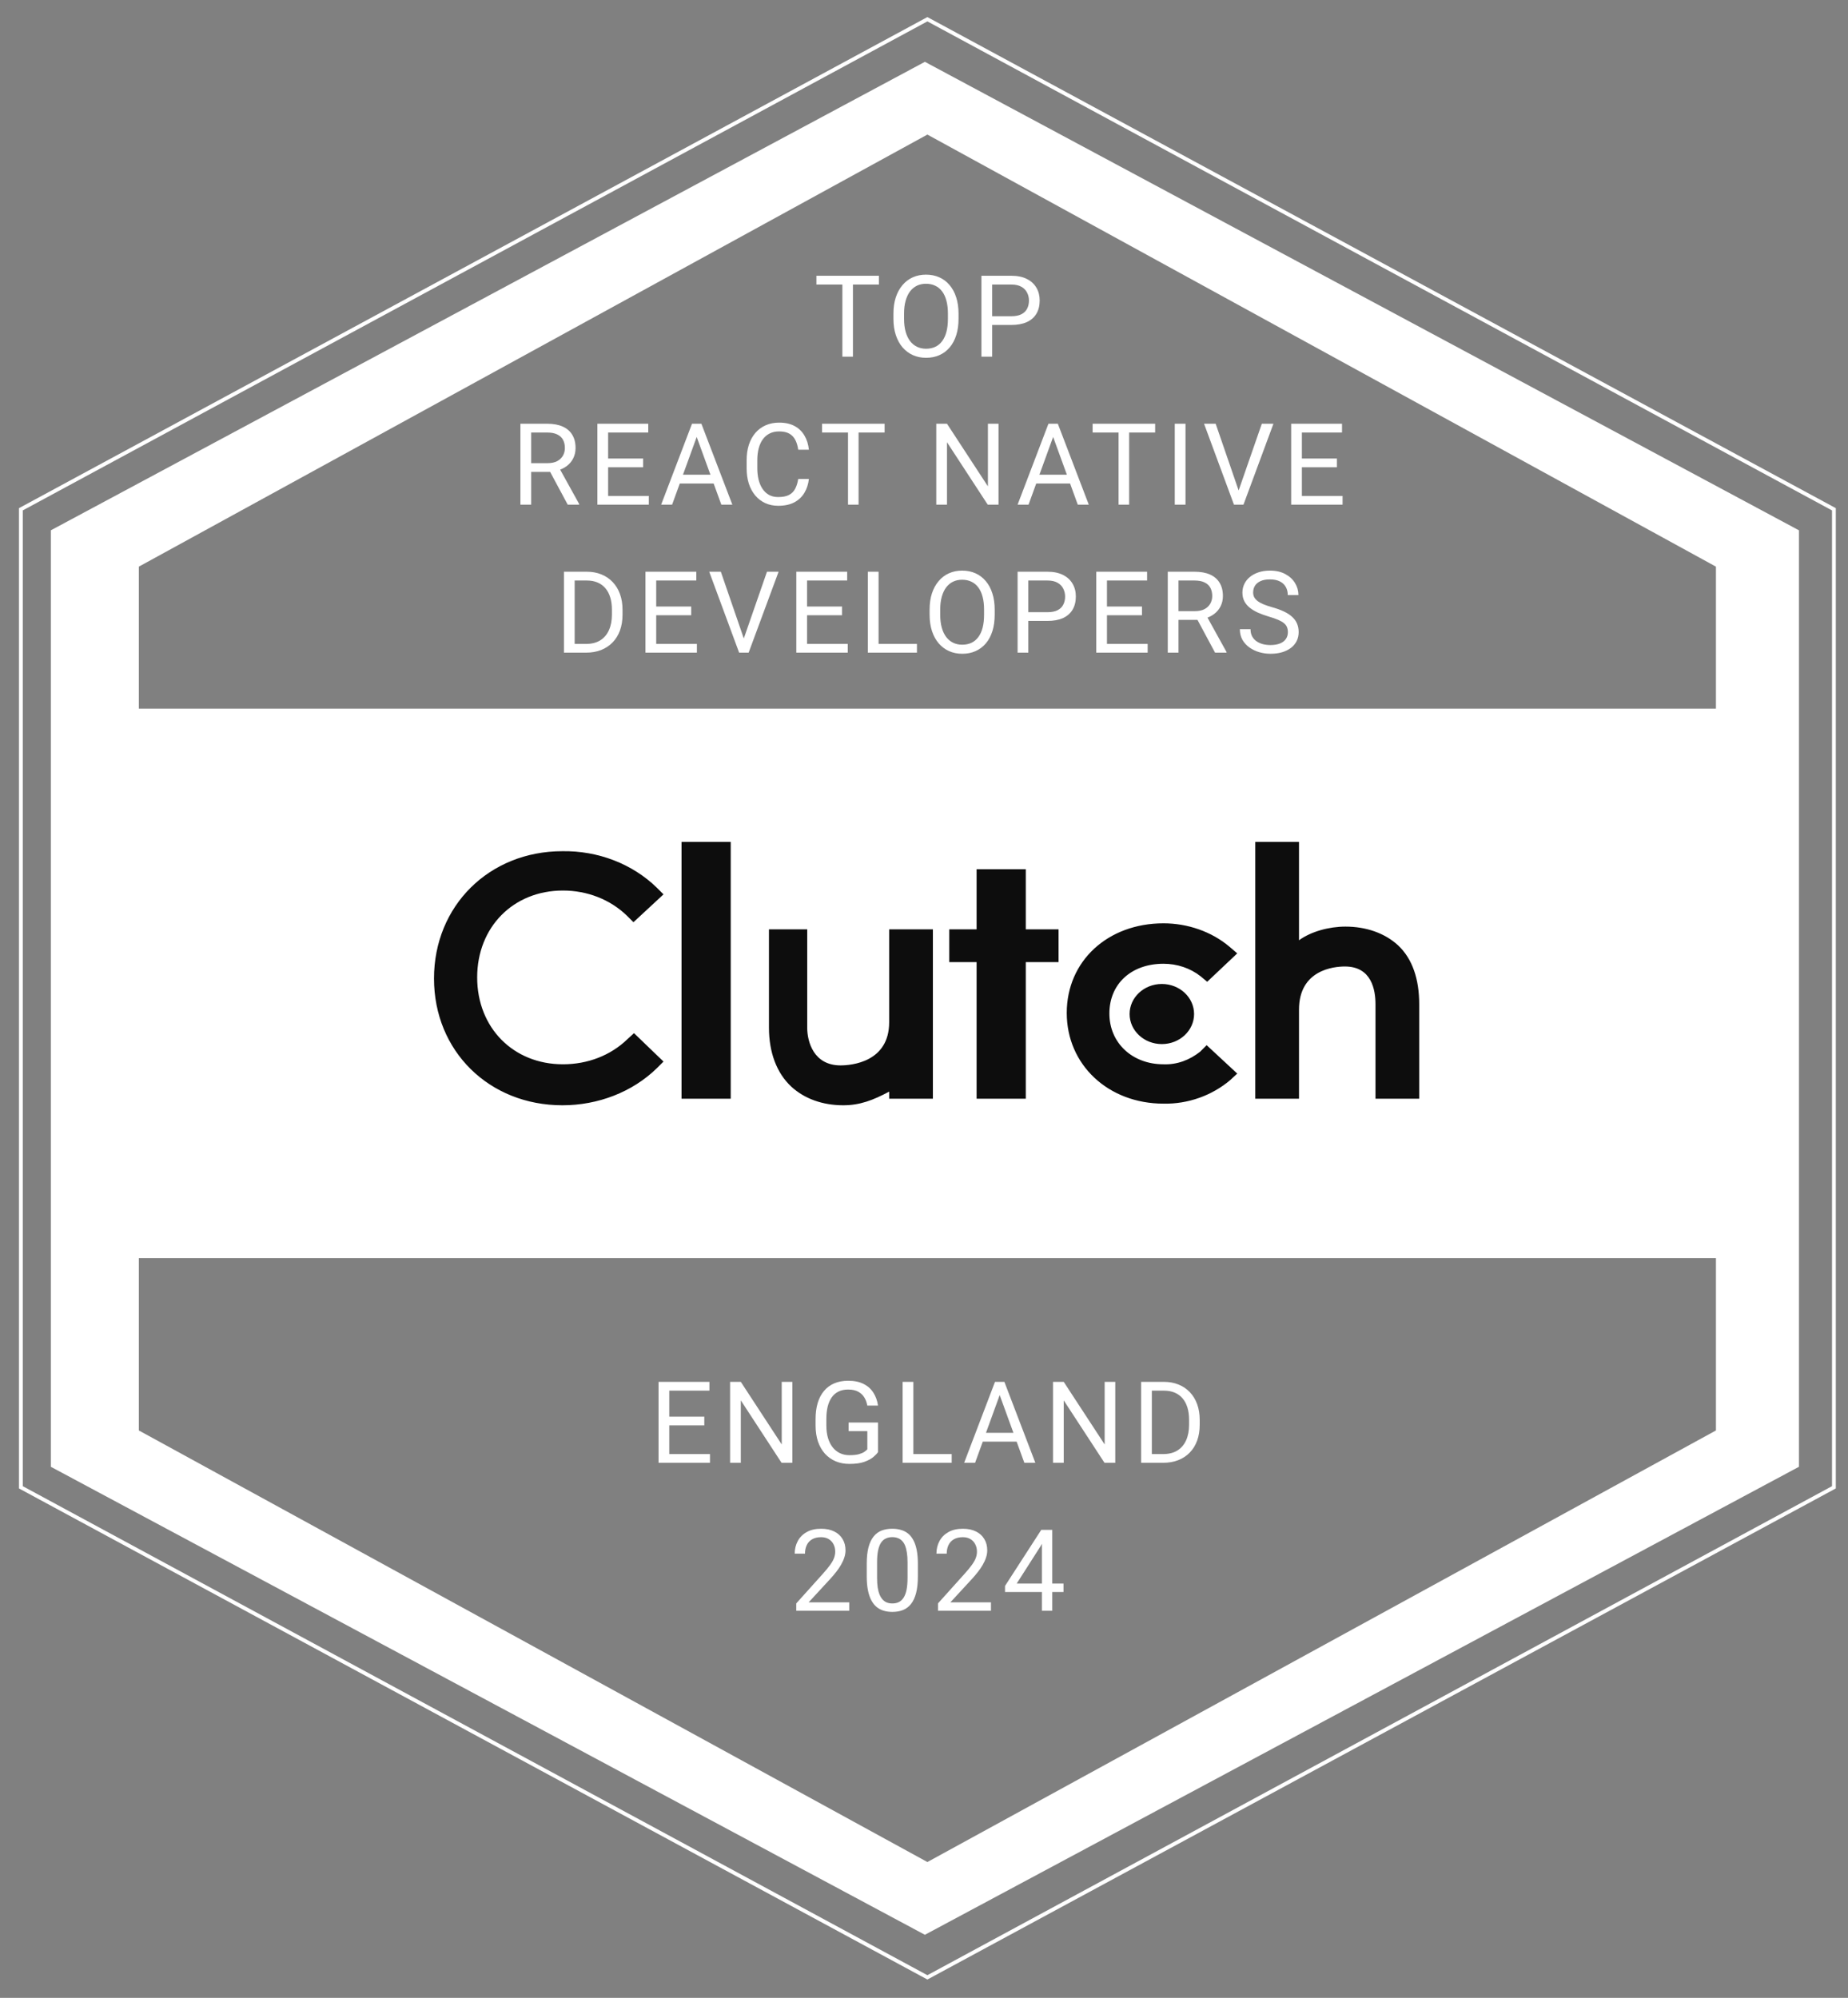 <svg width="974" height="1053" viewBox="0 0 974 1053" fill="none" xmlns="http://www.w3.org/2000/svg">
<rect x="0" y="0" width="974" height="1053" fill="#808080" stroke="none"/>
<path d="M967.573 267.834V784.511L488.786 1043.35L10 784.511V267.834L488.786 9L967.573 267.834ZM12 269.025V783.318L488.786 1041.07L965.573 783.318V269.025L488.786 11.273L12 269.025ZM948.146 279.512V773.105L487.471 1019.77L26.795 773.105V279.512L487.471 32.583L948.146 279.512ZM73.179 663.066V753.954L73.698 754.238L488.307 981.16L488.787 981.423L489.267 981.16L903.875 754.238L904.395 753.954V663.066H73.179ZM488.307 71.193L73.698 298.378L73.179 298.663V373.492H904.395V298.663L903.875 298.378L489.268 71.193L488.787 70.93L488.307 71.193Z" fill="white"/>
<path d="M296.425 448.64C315.144 448.352 333.288 455.264 346.248 467.937L349.703 471.393L333.864 486.08L330.408 482.624C321.48 473.984 309.385 469.376 296.713 469.376C270.505 469.376 251.498 488.672 251.498 515.169C251.498 541.665 270.505 560.959 296.713 560.959C309.672 560.959 321.768 556.353 330.695 547.713L334.152 544.545L349.703 559.521L346.248 562.974C333.288 575.645 315.144 582.559 296.425 582.559C257.834 582.559 228.746 554.049 228.746 515.745C228.746 477.441 257.833 448.64 296.425 448.64ZM425.446 541.665C425.446 549.153 428.902 561.54 443.014 561.54C448.773 561.54 468.645 559.809 468.646 538.785V489.824H491.685V579.103H468.646V575.359C460.006 579.971 453.094 582.559 444.454 582.559C433.51 582.559 424.006 579.102 417.095 572.771C409.318 565.571 405.286 554.625 405.286 541.665V489.824H425.446V541.665ZM613.219 486.656C625.89 486.656 638.562 490.977 648.063 499.041L652.102 502.496L636.26 517.473L632.804 514.593C627.332 510.273 620.419 507.969 613.219 507.969C596.223 507.969 584.707 518.625 584.707 534.177C584.707 549.728 596.804 560.959 613.219 560.959C620.419 561.246 627.045 558.657 632.517 554.337L635.974 550.881L652.102 565.857L648.35 569.313C638.848 577.374 626.177 581.985 613.219 581.698C584.133 581.698 562.239 561.245 562.239 533.889C562.239 506.529 583.846 486.656 613.219 486.656ZM385.128 579.103H359.208V443.744H385.128V579.103ZM540.645 489.825H557.922V507.104H540.645V579.103H514.725V507.104H500.324V489.825H514.725V458.145H540.645V489.825ZM684.644 495.585C690.975 490.977 700.485 488.384 709.126 488.384C720.069 488.384 729.857 491.841 736.771 498.177C744.544 505.377 748.001 516.32 748.001 529.28V579.103H724.96V529.28C724.96 521.792 722.945 509.408 708.832 509.408C703.074 509.408 684.644 511.136 684.644 532.16V579.103H661.603V443.744H684.644V495.585ZM612.358 518.625C621.736 518.625 629.347 525.716 629.347 534.465C629.347 543.213 621.736 550.305 612.358 550.305C602.973 550.305 595.363 543.213 595.363 534.465C595.363 525.716 602.973 518.625 612.358 518.625Z" fill="#0D0D0D"/>
<path d="M449.543 145.344V188H443.976V145.344H449.543ZM463.254 145.344V149.973H430.295V145.344H463.254ZM505.203 165.324V168.02C505.203 171.223 504.803 174.094 504.002 176.633C503.201 179.172 502.049 181.33 500.545 183.107C499.041 184.885 497.234 186.242 495.125 187.18C493.035 188.117 490.691 188.586 488.094 188.586C485.574 188.586 483.26 188.117 481.15 187.18C479.061 186.242 477.244 184.885 475.701 183.107C474.178 181.33 472.996 179.172 472.156 176.633C471.316 174.094 470.896 171.223 470.896 168.02V165.324C470.896 162.121 471.307 159.26 472.127 156.74C472.967 154.201 474.148 152.043 475.672 150.266C477.195 148.469 479.002 147.102 481.092 146.164C483.201 145.227 485.516 144.758 488.035 144.758C490.633 144.758 492.977 145.227 495.066 146.164C497.176 147.102 498.982 148.469 500.486 150.266C502.01 152.043 503.172 154.201 503.973 156.74C504.793 159.26 505.203 162.121 505.203 165.324ZM499.607 168.02V165.266C499.607 162.727 499.344 160.48 498.816 158.527C498.309 156.574 497.557 154.934 496.561 153.605C495.564 152.277 494.344 151.271 492.898 150.588C491.473 149.904 489.852 149.562 488.035 149.562C486.277 149.562 484.686 149.904 483.26 150.588C481.854 151.271 480.643 152.277 479.627 153.605C478.631 154.934 477.859 156.574 477.312 158.527C476.766 160.48 476.492 162.727 476.492 165.266V168.02C476.492 170.578 476.766 172.844 477.312 174.816C477.859 176.77 478.641 178.42 479.656 179.768C480.691 181.096 481.912 182.102 483.318 182.785C484.744 183.469 486.336 183.811 488.094 183.811C489.93 183.811 491.561 183.469 492.986 182.785C494.412 182.102 495.613 181.096 496.59 179.768C497.586 178.42 498.338 176.77 498.846 174.816C499.354 172.844 499.607 170.578 499.607 168.02ZM533.002 171.271H521.606V166.672H533.002C535.209 166.672 536.996 166.32 538.364 165.617C539.731 164.914 540.727 163.938 541.352 162.688C541.996 161.438 542.319 160.012 542.319 158.41C542.319 156.945 541.996 155.568 541.352 154.279C540.727 152.99 539.731 151.955 538.364 151.174C536.996 150.373 535.209 149.973 533.002 149.973H522.924V188H517.27V145.344H533.002C536.225 145.344 538.95 145.9 541.176 147.014C543.403 148.127 545.092 149.67 546.245 151.643C547.397 153.596 547.973 155.832 547.973 158.352C547.973 161.086 547.397 163.42 546.245 165.354C545.092 167.287 543.403 168.762 541.176 169.777C538.95 170.773 536.225 171.271 533.002 171.271ZM274.29 223.344H288.411C291.614 223.344 294.319 223.832 296.526 224.809C298.753 225.785 300.442 227.23 301.595 229.145C302.766 231.039 303.352 233.373 303.352 236.146C303.352 238.1 302.952 239.887 302.151 241.508C301.37 243.109 300.237 244.477 298.753 245.609C297.288 246.723 295.53 247.553 293.479 248.1L291.897 248.715H278.626L278.567 244.115H288.587C290.618 244.115 292.307 243.764 293.655 243.061C295.003 242.338 296.018 241.371 296.702 240.16C297.386 238.949 297.727 237.611 297.727 236.146C297.727 234.506 297.405 233.07 296.761 231.84C296.116 230.609 295.1 229.662 293.714 228.998C292.346 228.314 290.579 227.973 288.411 227.973H279.944V266H274.29V223.344ZM299.221 266L288.85 246.664L294.739 246.635L305.257 265.648V266H299.221ZM341.962 261.4V266H319.374V261.4H341.962ZM320.517 223.344V266H314.862V223.344H320.517ZM338.974 241.684V246.283H319.374V241.684H338.974ZM341.669 223.344V227.973H319.374V223.344H341.669ZM368.355 227.123L354.234 266H348.462L364.722 223.344H368.443L368.355 227.123ZM380.191 266L366.041 227.123L365.953 223.344H369.673L385.992 266H380.191ZM379.459 250.209V254.838H355.494V250.209H379.459ZM420.705 252.436H426.33C426.037 255.131 425.266 257.543 424.016 259.672C422.766 261.801 420.998 263.49 418.713 264.74C416.428 265.971 413.576 266.586 410.158 266.586C407.658 266.586 405.383 266.117 403.332 265.18C401.301 264.242 399.553 262.914 398.088 261.195C396.623 259.457 395.49 257.377 394.689 254.955C393.908 252.514 393.518 249.799 393.518 246.811V242.562C393.518 239.574 393.908 236.869 394.689 234.447C395.49 232.006 396.633 229.916 398.117 228.178C399.621 226.439 401.428 225.102 403.537 224.164C405.646 223.227 408.02 222.758 410.656 222.758C413.879 222.758 416.604 223.363 418.83 224.574C421.057 225.785 422.785 227.465 424.016 229.613C425.266 231.742 426.037 234.213 426.33 237.025H420.705C420.432 235.033 419.924 233.324 419.182 231.898C418.439 230.453 417.385 229.34 416.018 228.559C414.65 227.777 412.863 227.387 410.656 227.387C408.762 227.387 407.092 227.748 405.646 228.471C404.221 229.193 403.02 230.219 402.043 231.547C401.086 232.875 400.363 234.467 399.875 236.322C399.387 238.178 399.143 240.238 399.143 242.504V246.811C399.143 248.9 399.357 250.863 399.787 252.699C400.236 254.535 400.91 256.146 401.809 257.533C402.707 258.92 403.85 260.014 405.236 260.814C406.623 261.596 408.264 261.986 410.158 261.986C412.561 261.986 414.475 261.605 415.9 260.844C417.326 260.082 418.4 258.988 419.123 257.562C419.865 256.137 420.393 254.428 420.705 252.436ZM452.518 223.344V266H446.952V223.344H452.518ZM466.229 223.344V227.973H433.27V223.344H466.229ZM526.28 223.344V266H520.597L499.122 233.1V266H493.468V223.344H499.122L520.685 256.332V223.344H526.28ZM556.218 227.123L542.097 266H536.326L552.586 223.344H556.306L556.218 227.123ZM568.054 266L553.904 227.123L553.816 223.344H557.537L573.855 266H568.054ZM567.322 250.209V254.838H543.357V250.209H567.322ZM595.121 223.344V266H589.555V223.344H595.121ZM608.832 223.344V227.973H575.873V223.344H608.832ZM624.825 223.344V266H619.17V223.344H624.825ZM652.477 259.525L665.046 223.344H671.169L655.378 266H651.013L652.477 259.525ZM640.729 223.344L653.18 259.525L654.733 266H650.368L634.606 223.344H640.729ZM707.611 261.4V266H685.023V261.4H707.611ZM686.165 223.344V266H680.511V223.344H686.165ZM704.622 241.684V246.283H685.023V241.684H704.622ZM707.318 223.344V227.973H685.023V223.344H707.318ZM308.769 344H299.863L299.921 339.4H308.769C311.816 339.4 314.355 338.766 316.386 337.496C318.417 336.207 319.941 334.41 320.956 332.105C321.991 329.781 322.509 327.066 322.509 323.961V321.354C322.509 318.912 322.216 316.744 321.63 314.85C321.044 312.936 320.185 311.324 319.052 310.016C317.919 308.688 316.532 307.682 314.892 306.998C313.271 306.314 311.405 305.973 309.296 305.973H299.687V301.344H309.296C312.089 301.344 314.638 301.812 316.943 302.75C319.247 303.668 321.23 305.006 322.89 306.764C324.57 308.502 325.859 310.611 326.757 313.092C327.655 315.553 328.105 318.326 328.105 321.412V323.961C328.105 327.047 327.655 329.83 326.757 332.311C325.859 334.771 324.56 336.871 322.861 338.609C321.181 340.348 319.15 341.686 316.767 342.623C314.404 343.541 311.738 344 308.769 344ZM302.88 301.344V344H297.226V301.344H302.88ZM367.3 339.4V344H344.713V339.4H367.3ZM345.855 301.344V344H340.201V301.344H345.855ZM364.312 319.684V324.283H344.713V319.684H364.312ZM367.007 301.344V305.973H344.713V301.344H367.007ZM391.672 337.525L404.24 301.344H410.363L394.572 344H390.207L391.672 337.525ZM379.924 301.344L392.375 337.525L393.928 344H389.562L373.801 301.344H379.924ZM446.805 339.4V344H424.217V339.4H446.805ZM425.36 301.344V344H419.705V301.344H425.36ZM443.817 319.684V324.283H424.217V319.684H443.817ZM446.512 301.344V305.973H424.217V301.344H446.512ZM483.276 339.4V344H461.948V339.4H483.276ZM463.061 301.344V344H457.407V301.344H463.061ZM524.259 321.324V324.02C524.259 327.223 523.859 330.094 523.058 332.633C522.257 335.172 521.105 337.33 519.601 339.107C518.097 340.885 516.29 342.242 514.181 343.18C512.091 344.117 509.747 344.586 507.15 344.586C504.63 344.586 502.316 344.117 500.206 343.18C498.116 342.242 496.3 340.885 494.757 339.107C493.234 337.33 492.052 335.172 491.212 332.633C490.372 330.094 489.952 327.223 489.952 324.02V321.324C489.952 318.121 490.363 315.26 491.183 312.74C492.023 310.201 493.204 308.043 494.728 306.266C496.251 304.469 498.058 303.102 500.148 302.164C502.257 301.227 504.571 300.758 507.091 300.758C509.689 300.758 512.032 301.227 514.122 302.164C516.232 303.102 518.038 304.469 519.542 306.266C521.066 308.043 522.228 310.201 523.029 312.74C523.849 315.26 524.259 318.121 524.259 321.324ZM518.663 324.02V321.266C518.663 318.727 518.4 316.48 517.872 314.527C517.364 312.574 516.613 310.934 515.616 309.605C514.62 308.277 513.4 307.271 511.954 306.588C510.529 305.904 508.907 305.562 507.091 305.562C505.333 305.562 503.741 305.904 502.316 306.588C500.909 307.271 499.698 308.277 498.683 309.605C497.687 310.934 496.915 312.574 496.368 314.527C495.821 316.48 495.548 318.727 495.548 321.266V324.02C495.548 326.578 495.821 328.844 496.368 330.816C496.915 332.77 497.696 334.42 498.712 335.768C499.747 337.096 500.968 338.102 502.374 338.785C503.8 339.469 505.392 339.811 507.15 339.811C508.986 339.811 510.616 339.469 512.042 338.785C513.468 338.102 514.669 337.096 515.646 335.768C516.642 334.42 517.394 332.77 517.902 330.816C518.409 328.844 518.663 326.578 518.663 324.02ZM552.058 327.271H540.662V322.672H552.058C554.265 322.672 556.052 322.32 557.42 321.617C558.787 320.914 559.783 319.938 560.408 318.688C561.052 317.438 561.375 316.012 561.375 314.41C561.375 312.945 561.052 311.568 560.408 310.279C559.783 308.99 558.787 307.955 557.42 307.174C556.052 306.373 554.265 305.973 552.058 305.973H541.98V344H536.326V301.344H552.058C555.281 301.344 558.005 301.9 560.232 303.014C562.459 304.127 564.148 305.67 565.3 307.643C566.453 309.596 567.029 311.832 567.029 314.352C567.029 317.086 566.453 319.42 565.3 321.354C564.148 323.287 562.459 324.762 560.232 325.777C558.005 326.773 555.281 327.271 552.058 327.271ZM604.877 339.4V344H582.289V339.4H604.877ZM583.432 301.344V344H577.777V301.344H583.432ZM601.889 319.684V324.283H582.289V319.684H601.889ZM604.584 301.344V305.973H582.289V301.344H604.584ZM615.479 301.344H629.6C632.803 301.344 635.508 301.832 637.715 302.809C639.942 303.785 641.631 305.23 642.784 307.145C643.955 309.039 644.541 311.373 644.541 314.146C644.541 316.1 644.141 317.887 643.34 319.508C642.559 321.109 641.426 322.477 639.942 323.609C638.477 324.723 636.719 325.553 634.668 326.1L633.086 326.715H619.815L619.756 322.115H629.776C631.807 322.115 633.496 321.764 634.844 321.061C636.192 320.338 637.207 319.371 637.891 318.16C638.575 316.949 638.916 315.611 638.916 314.146C638.916 312.506 638.594 311.07 637.95 309.84C637.305 308.609 636.289 307.662 634.903 306.998C633.536 306.314 631.768 305.973 629.6 305.973H621.133V344H615.479V301.344ZM640.411 344L630.039 324.664L635.928 324.635L646.446 343.648V344H640.411ZM678.786 333.219C678.786 332.223 678.63 331.344 678.317 330.582C678.024 329.801 677.497 329.098 676.735 328.473C675.993 327.848 674.958 327.252 673.63 326.686C672.321 326.119 670.661 325.543 668.649 324.957C666.54 324.332 664.636 323.639 662.936 322.877C661.237 322.096 659.782 321.207 658.571 320.211C657.36 319.215 656.432 318.072 655.788 316.783C655.143 315.494 654.821 314.02 654.821 312.359C654.821 310.699 655.163 309.166 655.846 307.76C656.53 306.354 657.507 305.133 658.776 304.098C660.065 303.043 661.598 302.223 663.376 301.637C665.153 301.051 667.136 300.758 669.323 300.758C672.526 300.758 675.241 301.373 677.468 302.604C679.714 303.814 681.423 305.406 682.595 307.379C683.766 309.332 684.352 311.422 684.352 313.648H678.727C678.727 312.047 678.386 310.631 677.702 309.4C677.018 308.15 675.983 307.174 674.596 306.471C673.21 305.748 671.452 305.387 669.323 305.387C667.311 305.387 665.651 305.689 664.343 306.295C663.034 306.9 662.057 307.721 661.413 308.756C660.788 309.791 660.475 310.973 660.475 312.301C660.475 313.199 660.661 314.02 661.032 314.762C661.423 315.484 662.018 316.158 662.819 316.783C663.639 317.408 664.675 317.984 665.925 318.512C667.194 319.039 668.708 319.547 670.466 320.035C672.888 320.719 674.977 321.48 676.735 322.32C678.493 323.16 679.938 324.107 681.071 325.162C682.223 326.197 683.073 327.379 683.62 328.707C684.186 330.016 684.47 331.5 684.47 333.16C684.47 334.898 684.118 336.471 683.415 337.877C682.712 339.283 681.706 340.484 680.397 341.48C679.089 342.477 677.516 343.248 675.68 343.795C673.864 344.322 671.833 344.586 669.587 344.586C667.614 344.586 665.671 344.312 663.757 343.766C661.862 343.219 660.134 342.398 658.571 341.305C657.028 340.211 655.788 338.863 654.85 337.262C653.932 335.641 653.473 333.766 653.473 331.637H659.098C659.098 333.102 659.382 334.361 659.948 335.416C660.514 336.451 661.286 337.311 662.263 337.994C663.259 338.678 664.382 339.186 665.632 339.518C666.901 339.83 668.22 339.986 669.587 339.986C671.559 339.986 673.229 339.713 674.596 339.166C675.964 338.619 676.999 337.838 677.702 336.822C678.425 335.807 678.786 334.605 678.786 333.219Z" fill="white"/>
<path d="M374.196 766.4V771H351.608V766.4H374.196ZM352.751 728.344V771H347.096V728.344H352.751ZM371.208 746.684V751.283H351.608V746.684H371.208ZM373.903 728.344V732.973H351.608V728.344H373.903ZM417.611 728.344V771H411.927L390.452 738.1V771H384.798V728.344H390.452L412.015 761.332V728.344H417.611ZM462.754 749.76V765.375C462.226 766.156 461.386 767.035 460.234 768.012C459.082 768.969 457.49 769.809 455.459 770.531C453.447 771.234 450.849 771.586 447.666 771.586C445.068 771.586 442.675 771.137 440.488 770.238C438.32 769.32 436.435 767.992 434.834 766.254C433.252 764.496 432.021 762.367 431.142 759.867C430.283 757.348 429.853 754.496 429.853 751.312V748.002C429.853 744.818 430.224 741.977 430.966 739.477C431.728 736.977 432.841 734.857 434.306 733.119C435.771 731.361 437.568 730.033 439.697 729.135C441.826 728.217 444.267 727.758 447.021 727.758C450.283 727.758 453.007 728.324 455.195 729.457C457.402 730.57 459.121 732.113 460.351 734.086C461.601 736.059 462.402 738.305 462.754 740.824H457.099C456.845 739.281 456.337 737.875 455.576 736.605C454.834 735.336 453.769 734.32 452.382 733.559C450.996 732.777 449.209 732.387 447.021 732.387C445.048 732.387 443.339 732.748 441.894 733.471C440.449 734.193 439.257 735.229 438.32 736.576C437.382 737.924 436.679 739.555 436.211 741.469C435.761 743.383 435.537 745.541 435.537 747.943V751.312C435.537 753.773 435.82 755.971 436.386 757.904C436.972 759.838 437.802 761.488 438.877 762.855C439.951 764.203 441.23 765.229 442.714 765.932C444.218 766.635 445.879 766.986 447.695 766.986C449.707 766.986 451.337 766.82 452.587 766.488C453.837 766.137 454.814 765.727 455.517 765.258C456.22 764.77 456.757 764.311 457.129 763.881V754.33H447.255V749.76H462.754ZM501.598 766.4V771H480.27V766.4H501.598ZM481.383 728.344V771H475.729V728.344H481.383ZM528.049 732.123L513.928 771H508.157L524.416 728.344H528.137L528.049 732.123ZM539.885 771L525.735 732.123L525.647 728.344H529.368L545.686 771H539.885ZM539.153 755.209V759.838H515.188V755.209H539.153ZM587.811 728.344V771H582.128L560.653 738.1V771H554.999V728.344H560.653L582.216 761.332V728.344H587.811ZM612.974 771H604.068L604.126 766.4H612.974C616.021 766.4 618.56 765.766 620.591 764.496C622.622 763.207 624.146 761.41 625.161 759.105C626.196 756.781 626.714 754.066 626.714 750.961V748.354C626.714 745.912 626.421 743.744 625.835 741.85C625.249 739.936 624.39 738.324 623.257 737.016C622.124 735.688 620.738 734.682 619.097 733.998C617.476 733.314 615.611 732.973 613.501 732.973H603.892V728.344H613.501C616.294 728.344 618.843 728.812 621.148 729.75C623.452 730.668 625.435 732.006 627.095 733.764C628.775 735.502 630.064 737.611 630.962 740.092C631.861 742.553 632.31 745.326 632.31 748.412V750.961C632.31 754.047 631.861 756.83 630.962 759.311C630.064 761.771 628.765 763.871 627.066 765.609C625.386 767.348 623.355 768.686 620.972 769.623C618.609 770.541 615.943 771 612.974 771ZM607.085 728.344V771H601.431V728.344H607.085ZM447.594 844.547V849H419.674V845.104L433.649 829.547C435.368 827.633 436.696 826.012 437.633 824.684C438.59 823.336 439.254 822.135 439.625 821.08C440.016 820.006 440.211 818.912 440.211 817.799C440.211 816.393 439.918 815.123 439.332 813.99C438.766 812.838 437.926 811.92 436.813 811.236C435.7 810.553 434.352 810.211 432.77 810.211C430.875 810.211 429.293 810.582 428.024 811.324C426.774 812.047 425.836 813.062 425.211 814.371C424.586 815.68 424.274 817.184 424.274 818.883H418.854C418.854 816.48 419.381 814.283 420.436 812.291C421.491 810.299 423.053 808.717 425.123 807.545C427.194 806.354 429.743 805.758 432.77 805.758C435.465 805.758 437.77 806.236 439.684 807.193C441.598 808.131 443.063 809.459 444.079 811.178C445.114 812.877 445.631 814.869 445.631 817.154C445.631 818.404 445.416 819.674 444.987 820.963C444.577 822.232 444 823.502 443.258 824.771C442.536 826.041 441.686 827.291 440.709 828.521C439.752 829.752 438.727 830.963 437.633 832.154L426.207 844.547H447.594ZM483.772 824.273V830.777C483.772 834.273 483.46 837.223 482.835 839.625C482.21 842.027 481.311 843.961 480.139 845.426C478.968 846.891 477.552 847.955 475.891 848.619C474.251 849.264 472.395 849.586 470.325 849.586C468.684 849.586 467.171 849.381 465.784 848.971C464.397 848.561 463.147 847.906 462.034 847.008C460.94 846.09 460.003 844.898 459.221 843.434C458.44 841.969 457.845 840.191 457.434 838.102C457.024 836.012 456.819 833.57 456.819 830.777V824.273C456.819 820.777 457.132 817.848 457.757 815.484C458.401 813.121 459.309 811.227 460.481 809.801C461.653 808.355 463.059 807.32 464.7 806.695C466.36 806.07 468.216 805.758 470.266 805.758C471.927 805.758 473.45 805.963 474.837 806.373C476.243 806.764 477.493 807.398 478.587 808.277C479.68 809.137 480.608 810.289 481.37 811.734C482.151 813.16 482.747 814.908 483.157 816.979C483.567 819.049 483.772 821.48 483.772 824.273ZM478.323 831.656V823.365C478.323 821.451 478.206 819.771 477.971 818.326C477.757 816.861 477.434 815.611 477.005 814.576C476.575 813.541 476.028 812.701 475.364 812.057C474.72 811.412 473.968 810.943 473.108 810.65C472.268 810.338 471.321 810.182 470.266 810.182C468.977 810.182 467.835 810.426 466.839 810.914C465.843 811.383 465.003 812.135 464.319 813.17C463.655 814.205 463.147 815.562 462.796 817.242C462.444 818.922 462.268 820.963 462.268 823.365V831.656C462.268 833.57 462.376 835.26 462.591 836.725C462.825 838.189 463.167 839.459 463.616 840.533C464.065 841.588 464.612 842.457 465.257 843.141C465.901 843.824 466.643 844.332 467.483 844.664C468.343 844.977 469.29 845.133 470.325 845.133C471.653 845.133 472.815 844.879 473.811 844.371C474.807 843.863 475.637 843.072 476.302 841.998C476.985 840.904 477.493 839.508 477.825 837.809C478.157 836.09 478.323 834.039 478.323 831.656ZM522.294 844.547V849H494.374V845.104L508.349 829.547C510.068 827.633 511.396 826.012 512.333 824.684C513.29 823.336 513.954 822.135 514.325 821.08C514.716 820.006 514.911 818.912 514.911 817.799C514.911 816.393 514.618 815.123 514.032 813.99C513.466 812.838 512.626 811.92 511.513 811.236C510.4 810.553 509.052 810.211 507.47 810.211C505.575 810.211 503.993 810.582 502.724 811.324C501.474 812.047 500.536 813.062 499.911 814.371C499.286 815.68 498.974 817.184 498.974 818.883H493.554C493.554 816.48 494.081 814.283 495.136 812.291C496.191 810.299 497.753 808.717 499.823 807.545C501.894 806.354 504.443 805.758 507.47 805.758C510.165 805.758 512.47 806.236 514.384 807.193C516.298 808.131 517.763 809.459 518.779 811.178C519.814 812.877 520.331 814.869 520.331 817.154C520.331 818.404 520.116 819.674 519.687 820.963C519.277 822.232 518.7 823.502 517.958 824.771C517.236 826.041 516.386 827.291 515.409 828.521C514.452 829.752 513.427 830.963 512.333 832.154L500.907 844.547H522.294ZM560.523 834.645V839.098H529.703V835.904L548.804 806.344H553.228L548.482 814.898L535.855 834.645H560.523ZM554.576 806.344V849H549.156V806.344H554.576Z" fill="white"/>
</svg>
